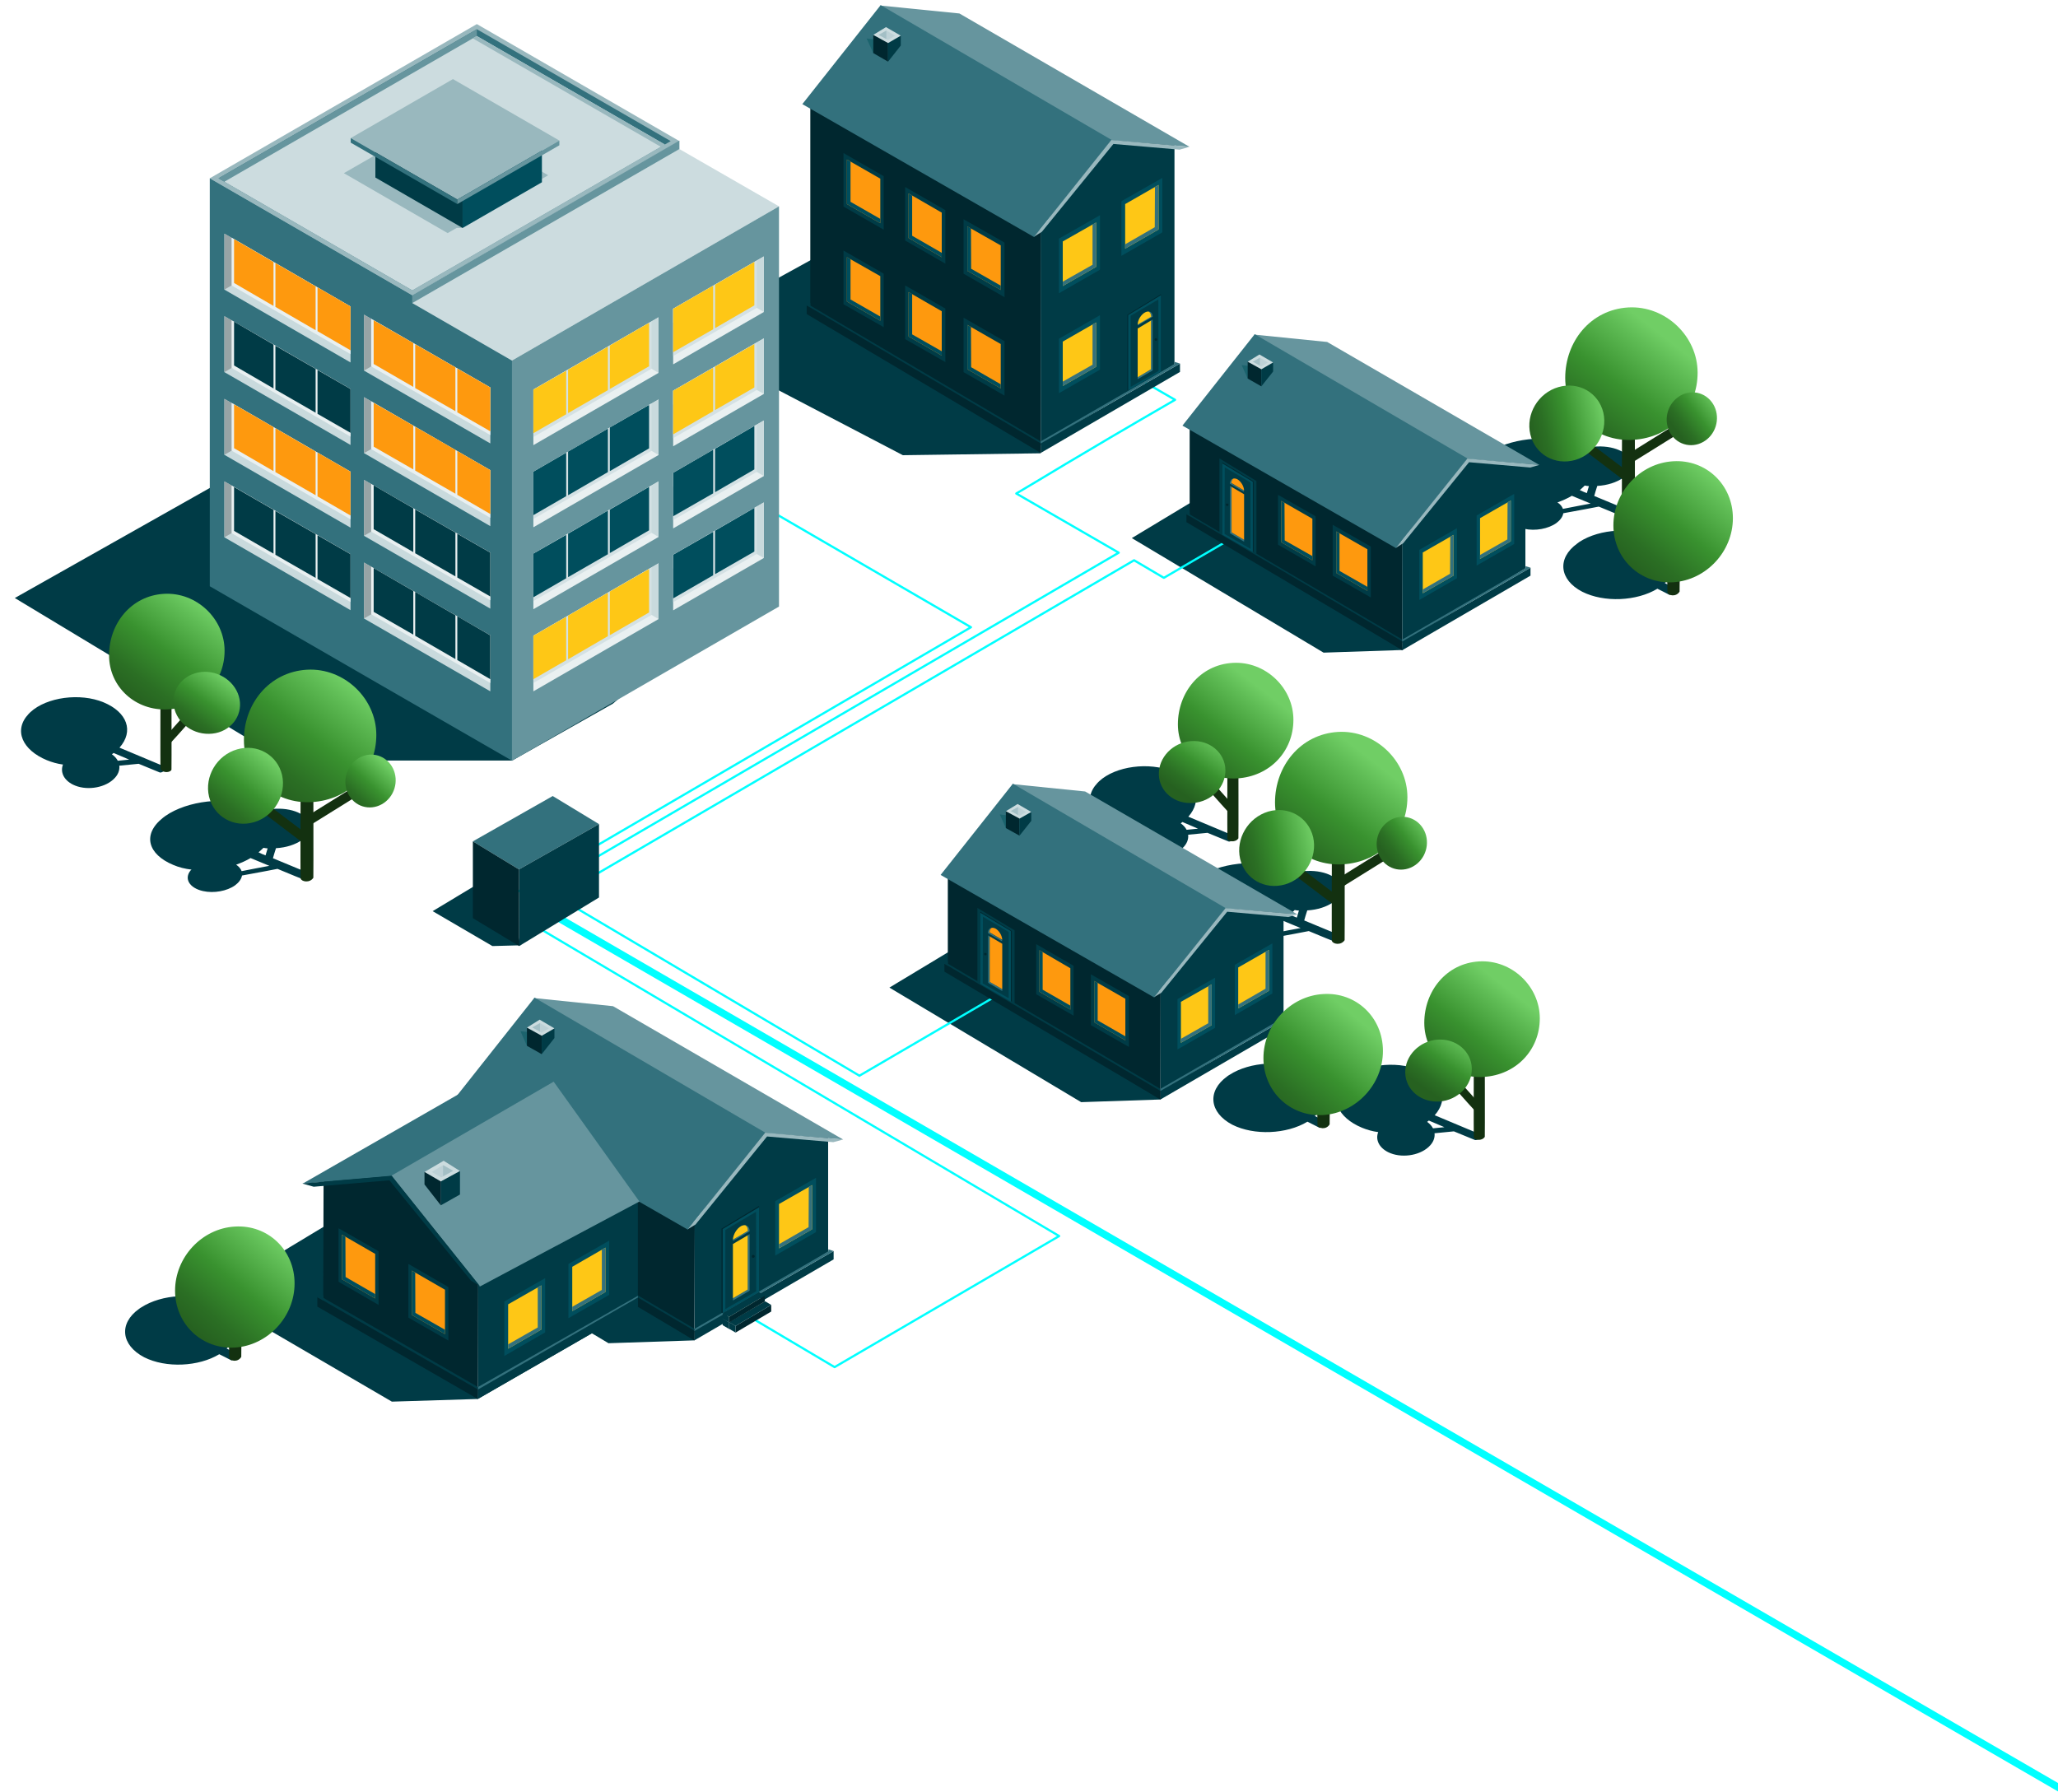 <?xml version="1.0" encoding="utf-8"?>
<!-- Generator: Adobe Illustrator 26.3.1, SVG Export Plug-In . SVG Version: 6.00 Build 0)  -->
<svg version="1.1" id="Ebene_1" xmlns="http://www.w3.org/2000/svg" xmlns:xlink="http://www.w3.org/1999/xlink" x="0px" y="0px"
	 viewBox="0 0 1085 945" style="enable-background:new 0 0 1085 945;" xml:space="preserve">
<style type="text/css">
	.st0{fill:#003B46;}
	.st1{fill:none;stroke:#00FFFF;stroke-width:1.16;stroke-linejoin:round;}
	.st2{fill:none;stroke:#00FFFF;stroke-width:3.85;stroke-linejoin:round;}
	.st3{fill:#00272F;}
	.st4{fill:#33717D;}
	.st5{fill:#FE990E;}
	.st6{fill:#004E5D;}
	.st7{fill:#FEC716;}
	.st8{fill:#66959E;}
	.st9{fill:#99B8BE;}
	.st10{fill:#1B636D;}
	.st11{fill:#CCDCDF;}
	.st12{opacity:0.3;fill:#99B8BE;enable-background:new    ;}
	.st13{opacity:0.3;fill:#66959E;enable-background:new    ;}
	.st14{fill-rule:evenodd;clip-rule:evenodd;fill:#003B46;}
	.st15{fill:none;}
	.st16{fill-rule:evenodd;clip-rule:evenodd;fill:#CCDCDF;}
	.st17{fill-rule:evenodd;clip-rule:evenodd;fill:#99B8BE;}
	.st18{fill-rule:evenodd;clip-rule:evenodd;fill:#33717D;}
	.st19{fill-rule:evenodd;clip-rule:evenodd;fill:#66959E;}
	.st20{fill-rule:evenodd;clip-rule:evenodd;fill:#004E5D;}
	.st21{fill-rule:evenodd;clip-rule:evenodd;fill:#C9DADD;}
	.st22{fill-rule:evenodd;clip-rule:evenodd;fill:#97A4A6;}
	.st23{fill-rule:evenodd;clip-rule:evenodd;fill:#E9F0F1;}
	.st24{fill-rule:evenodd;clip-rule:evenodd;fill:#FE990E;}
	.st25{fill-rule:evenodd;clip-rule:evenodd;fill:#D4E1E4;}
	.st26{fill-rule:evenodd;clip-rule:evenodd;fill:#FEC716;}
	.st27{fill:#133110;}
	.st28{fill:url(#SVGID_1_);}
	.st29{fill:url(#SVGID_00000065765343255253903520000015511284704167319697_);}
	.st30{fill:url(#SVGID_00000101083307590011043650000014613448037632766852_);}
	.st31{fill:url(#SVGID_00000001664384905340849210000011910377054488877757_);}
	.st32{fill:url(#SVGID_00000176745282046593181470000003012746023780183957_);}
	.st33{fill:url(#SVGID_00000044889778339821224430000009444350406800019079_);}
	.st34{fill:url(#SVGID_00000006669867700661981160000012516888015499024309_);}
	.st35{fill:url(#SVGID_00000008125655354211504380000000354431235979041703_);}
	.st36{fill:url(#SVGID_00000060750187813225087190000003394687958379457449_);}
	.st37{fill:url(#SVGID_00000136371943387781909440000000696491339921767839_);}
	.st38{fill:#0B3073;}
	.st39{fill:#CD7C0A;}
	.st40{fill:#1E68D5;}
	.st41{fill:#E8E2E2;}
	.st42{fill:#847E84;}
	.st43{fill:#999999;}
	.st44{fill:#C0C6C1;}
	.st45{fill:#DDDDCA;}
	.st46{fill:url(#SVGID_00000101104429043509061700000002490567504282155445_);}
	.st47{fill:url(#SVGID_00000024680503298319604060000018090726471935215261_);}
	.st48{fill:url(#SVGID_00000142880859725286396580000008693486949852489863_);}
	.st49{fill:url(#SVGID_00000082333630515921600770000013725845259441431967_);}
	.st50{fill:url(#SVGID_00000054969220012290011270000014879573393373671358_);}
	.st51{fill:url(#SVGID_00000039817997719752728330000016586969365405374373_);}
	.st52{fill:url(#SVGID_00000154425480901872404390000007614727121343353994_);}
	.st53{fill:url(#SVGID_00000147198865718444545330000009141079208104916358_);}
</style>
<line class="st0" x1="228.1" y1="480.4" x2="257" y2="463"/>
<polygon class="st0" points="594.3,508 611.8,579.7 570,581.1 468.9,520.7 550.2,471.7 "/>
<polygon class="st0" points="722.2,270.9 739.6,342.7 697.8,344.1 596.7,283.7 678,234.7 "/>
<g>
	<g id="Ebene_4">
		<polyline class="st1" points="278.5,486 558.4,651.7 440,720.8 381.3,686 		"/>
		<path class="st1" d="M290,470.6l163,96.5l0.1,0.1l0.1-0.1l92.9-54.2"/>
		<path class="st1" d="M653.7,281.3l-40,23.3h-0.1h-0.1l-15.1-8.9l-0.5-0.3c-144.8,84.6-290,169.3-290,169.3"/>
		<path class="st1" d="M253.5,481.5l258.4-150.8c-13.8-8-178.7-103.8-178.7-103.8"/>
		<path class="st2" d="M279.8,475.5c71.8,41.6,721.6,418.3,825.9,478.8"/>
		<path class="st1" d="M584.5,190.6c17.1,9.9,34.5,19.9,35,20.2c-53.3,30.8-72.5,42.9-83.7,49.4l54,31.2
			C446.1,375.2,302.4,459,302.4,459"/>
		<g>
			<polygon class="st0" points="533.8,177.6 548.7,239 476,240 355.2,176.9 465.6,116.1 			"/>
			<polygon class="st3" points="548.7,238.6 548.9,121.7 427.2,52.6 427.2,164.5 			"/>
			<polygon class="st0" points="548.7,234.6 619.2,192.1 619.2,73.1 583.5,69.1 548.7,121.7 			"/>
			<polygon class="st0" points="548.7,233.8 548.7,238.8 622.1,196.1 622.1,191.7 			"/>
			<polygon class="st3" points="548.7,233.8 548.7,238.8 425.3,165.6 425.3,161 			"/>
			<polygon class="st0" points="427.2,161.1 427.2,159.7 425.3,161 548.7,233.8 548.7,232.7 			"/>
			<polygon class="st4" points="619.3,190.8 619.3,191.9 548.7,232.7 548.7,233.8 622.1,191.7 			"/>
			<g>
				<polygon class="st0" points="529.6,179.9 529.6,208.6 508,196.2 508,167.5 				"/>
				<g>
					<polygon class="st5" points="527.6,204.8 527.6,181.4 510,171.3 510,194.7 					"/>
					<polygon class="st6" points="512,193.6 511.9,172.4 510,171.3 510,194.7 527.6,204.8 527.6,202.6 					"/>
				</g>
			</g>
			<g>
				<polygon class="st6" points="558.3,178.6 558.3,207.3 579.9,194.9 579.9,166.2 				"/>
				<g>
					<polygon class="st7" points="560.3,203.5 560.3,180.1 577.9,170 577.9,193.4 					"/>
					<polygon class="st4" points="576,192.3 576,171.1 577.9,170 577.9,193.4 560.3,203.5 560.3,201.2 					"/>
				</g>
			</g>
			<g>
				<polygon class="st0" points="498.4,162.7 498.4,190.9 477.2,178.8 477.2,150.5 				"/>
				<g>
					<polygon class="st5" points="496.5,187.5 496.5,164.1 479,154 479,177.4 					"/>
					<polygon class="st6" points="480.9,176.3 480.9,155 479,154 479,177.4 496.5,187.5 496.5,185.2 					"/>
				</g>
			</g>
			<g>
				<polygon class="st8" points="505.8,7.1 627.1,77.4 585.3,73.9 463.9,2.9 				"/>
				<polygon class="st4" points="586.1,73.8 545.2,125 423,54.9 464.3,2.7 				"/>
				<polygon class="st9" points="627.2,77.4 585.9,73.8 545.2,124.8 549.3,122.2 587,75.9 621.9,78.9 				"/>
			</g>
			<g>
				<polygon class="st10" points="460.4,28 456.9,20.3 462,20.9 				"/>
				<polygon class="st3" points="460.4,28 460.4,18.4 468.2,20.1 468.2,32.5 				"/>
				<polygon class="st0" points="468.2,32.5 474.9,24 474.9,18.8 468.2,20.1 				"/>
				<polygon class="st11" points="474.9,18.8 467.1,14.3 460.4,18.4 468.2,22.7 				"/>
				<polygon class="st12" points="463.2,18.4 467.3,16.1 471.9,18.8 468.1,21.1 				"/>
				<polygon class="st13" points="467.3,16.1 467.3,20.6 463.2,18.4 				"/>
			</g>
			<g>
				<polygon class="st0" points="529.6,127.9 529.6,156.7 508,144.3 508,115.6 				"/>
				<g>
					<polygon class="st5" points="527.6,152.9 527.6,129.4 510,119.4 510,142.8 					"/>
					<polygon class="st6" points="512,141.7 511.9,120.4 510,119.4 510,142.8 527.6,152.9 527.6,150.6 					"/>
				</g>
			</g>
			<g>
				<polygon class="st0" points="498.4,110.8 498.4,139 477.2,126.8 477.2,98.6 				"/>
				<g>
					<polygon class="st5" points="496.5,135.6 496.5,112.1 479,102 479,125.5 					"/>
					<polygon class="st6" points="480.9,124.3 480.9,103.1 479,102 479,125.5 496.5,135.6 496.5,133.3 					"/>
				</g>
			</g>
			<g>
				<polygon class="st0" points="465.9,92.9 465.9,121.1 444.7,108.9 444.7,80.7 				"/>
				<g>
					<polygon class="st5" points="464.1,117.7 464.1,94.2 446.5,84.1 446.5,107.6 					"/>
					<polygon class="st6" points="448.4,106.4 448.4,85.2 446.5,84.1 446.5,107.6 464.1,117.7 464.1,115.4 					"/>
				</g>
			</g>
			<g>
				<polygon class="st0" points="465.9,144.3 465.9,172.5 444.7,160.4 444.7,132.1 				"/>
				<g>
					<polygon class="st5" points="464.1,169.1 464.1,145.6 446.5,135.6 446.5,159 					"/>
					<polygon class="st6" points="448.4,157.9 448.4,136.6 446.5,135.6 446.5,159 464.1,169.1 464.1,166.9 					"/>
				</g>
			</g>
			<g>
				<polygon class="st6" points="558.3,125.8 558.3,154.6 579.9,142.2 579.9,113.5 				"/>
				<g>
					<polygon class="st7" points="560.3,150.8 560.3,127.3 577.9,117.3 577.9,140.7 					"/>
					<polygon class="st4" points="576,139.6 576,118.3 577.9,117.3 577.9,140.7 560.3,150.8 560.3,148.5 					"/>
				</g>
			</g>
			<g>
				<polygon class="st6" points="591.2,106.1 591.2,134.9 612.8,122.5 612.8,93.8 				"/>
				<g>
					<polygon class="st7" points="593.2,131.1 593.2,107.6 610.8,97.5 610.8,121 					"/>
					<polygon class="st4" points="608.8,119.8 608.9,98.6 610.8,97.5 610.8,121 593.2,131.1 593.2,128.8 					"/>
				</g>
			</g>
			<g>
				<polygon class="st0" points="592.8,165.6 592.8,207.1 613.7,194.9 613.7,152.9 				"/>
				<g>
					<polygon class="st3" points="594.8,205.8 612.1,195.4 612.1,155.1 594.4,165.9 594.4,205.7 					"/>
					<polygon class="st6" points="612.1,195.9 612.1,155.6 594.8,166.1 594.8,205.9 					"/>
					<polygon class="st0" points="610.8,195.6 610.7,157.9 596.1,166.5 596.1,204 					"/>
				</g>
				<path class="st4" d="M605.7,164.2c0.7,0.4,1.2,1.3,1.2,2.5v0.1l-7.1,4.1c0,0.1,0,0.1,0,0.2v0.5l7.9-4.6l0,0
					C607.7,165.4,606.9,164.4,605.7,164.2L605.7,164.2z"/>
				<path class="st7" d="M606.9,166.8c0-1.2-0.5-2.1-1.2-2.5c-0.6-0.1-1.2,0-2,0.4c-2.1,1.1-3.9,4-3.9,6.4l7.1-4.1L606.9,166.8
					L606.9,166.8z"/>
				<polygon class="st4" points="606.8,194.7 599.8,198.9 599.8,199.9 607.7,195.3 607.7,168.5 606.8,169 				"/>
				<polygon class="st7" points="606.8,169 599.8,173.2 599.8,198.9 606.8,194.7 				"/>
				<path class="st3" d="M610.1,179c0,0.4-0.3,0.7-0.7,0.7l0,0c-0.4,0-0.7-0.3-0.7-0.7l0,0c0-0.4,0.3-0.7,0.7-0.7l0,0
					C609.7,178.3,610.1,178.6,610.1,179L610.1,179L610.1,179z"/>
			</g>
		</g>
		<g>
			<polyline class="st0" points="257,463 268.2,472.8 274.4,498.4 259.6,498.8 228.1,480.4 			"/>
			<g>
				<polygon class="st4" points="273.6,458.4 249.3,443.6 291.4,419.7 315.8,434.5 				"/>
				<polygon class="st0" points="273.7,498.8 273.6,458.4 315.8,434.5 315.8,473.2 				"/>
				<polygon class="st3" points="273.7,498.8 249.3,484.1 249.3,443.6 273.6,458.4 				"/>
			</g>
		</g>
		<g>
			<path class="st14" d="M394.3,310.3c-34.4-47-97.9-74.9-153-88.4h-68L7.8,315.3L149.9,401H270l53.1-30L394.3,310.3L394.3,310.3z"
				/>
			<g>
				<line class="st15" x1="410.7" y1="319.8" x2="269.9" y2="401.1"/>
				<polygon class="st16" points="410.7,108.8 358.2,78.6 217.4,159.8 269.9,190.1 				"/>
				<polygon class="st17" points="110.6,94 251.4,12.7 358.2,74.4 217.4,155.7 				"/>
				<polygon class="st18" points="115.2,94 217.4,153.1 353.6,74.4 251.4,15.4 				"/>
				<polygon class="st19" points="115.2,94 217.4,153.1 251.4,19 251.4,15.4 				"/>
				<polygon class="st16" points="350.5,76.2 251.4,19 118.3,95.8 217.4,153.1 				"/>
				<polygon class="st17" points="249.2,20.2 251.3,19 350.5,76.2 348.4,77.4 				"/>
				<g>
					<path class="st17" d="M236,122.9c-18.1-10.5-36.4-21-54.7-31.6l52.1-30l0.9,0.5l0.9-0.5L289,92.4l-45.1,26v1.8h-3.2L236,122.9
						L236,122.9z"/>
					<polygon class="st14" points="197.9,73.2 197.9,93.6 243.9,120.2 243.9,99.8 					"/>
					<polygon class="st20" points="285.7,75.8 285.7,96.1 243.9,120.2 243.9,99.8 					"/>
					<polygon class="st17" points="294.9,74.1 238.8,41.7 184.9,72.8 241.1,105.2 					"/>
					<polygon class="st18" points="184.9,72.8 184.9,75.2 241.1,107.6 241.1,105.2 					"/>
					<polygon class="st19" points="294.9,74.1 294.9,76.6 241.1,107.6 241.1,105.2 					"/>
				</g>
				<polygon class="st19" points="217.4,155.6 217.4,159.8 358.2,78.6 358.2,74.1 				"/>
				<path class="st18" d="M269.9,190.1l-52.5-30.3v-4.1L110.6,94v215.1c77.2,44.6,104,60.1,159.4,92v-211H269.9z"/>
				<polyline class="st19" points="269.9,401.1 269.9,190.1 410.7,108.8 410.7,319.8 				"/>
			</g>
		</g>
		<g>
			<g>
				<g>
					<polygon class="st21" points="118.3,239.8 118.3,210.3 184.8,248.7 184.8,278.2 					"/>
					<polygon class="st22" points="118.3,239.8 118.3,210.3 184.8,248.7 122.1,237.6 					"/>
				</g>
				<polygon class="st23" points="122.1,212.4 184.8,248.7 184.8,273.8 122.1,237.6 				"/>
			</g>
			<polygon class="st24" points="184.8,271.8 167.4,261.7 167.4,238.6 184.8,248.7 			"/>
			<polygon class="st24" points="166.4,261.1 145.2,248.9 145.2,225.8 166.4,238.1 			"/>
			<polygon class="st24" points="144.2,248.4 123.4,236.3 123.4,213.2 144.2,225.2 			"/>
		</g>
		<g>
			<g>
				<g>
					<polygon class="st21" points="118.3,283.3 118.3,253.8 184.8,292.2 184.8,321.7 					"/>
					<polygon class="st22" points="118.3,283.3 118.3,253.8 184.8,292.2 122.1,281.1 					"/>
				</g>
				<polygon class="st23" points="122.1,256 184.8,292.2 184.8,317.4 122.1,281.1 				"/>
			</g>
			<polygon class="st14" points="184.8,315.3 167.4,305.3 167.4,282.2 184.8,292.2 			"/>
			<polygon class="st14" points="166.4,304.7 145.2,292.5 145.2,269.4 166.4,281.6 			"/>
			<polygon class="st14" points="144.2,291.9 123.4,279.9 123.4,256.8 144.2,268.8 			"/>
		</g>
		<g>
			<g>
				<g>
					<polygon class="st21" points="118.3,196.2 118.3,166.7 184.8,205.1 184.8,234.6 					"/>
					<polygon class="st22" points="118.3,196.2 118.3,166.7 184.8,205.1 122.1,194 					"/>
				</g>
				<polygon class="st23" points="122.1,168.9 184.8,205.1 184.8,230.2 122.1,194 				"/>
			</g>
			<polygon class="st14" points="184.8,228.2 167.4,218.2 167.4,195.1 184.8,205.1 			"/>
			<polygon class="st14" points="166.4,217.6 145.2,205.4 145.2,182.3 166.4,194.5 			"/>
			<polygon class="st14" points="144.2,204.8 123.4,192.7 123.4,169.6 144.2,181.7 			"/>
		</g>
		<g>
			<g>
				<g>
					<polygon class="st21" points="118.3,152.7 118.3,123.2 184.8,161.6 184.8,191.1 					"/>
					<polygon class="st22" points="118.3,152.7 118.3,123.2 184.8,161.6 122.1,150.5 					"/>
				</g>
				<polygon class="st23" points="122.1,125.3 184.8,161.6 184.8,186.7 122.1,150.5 				"/>
			</g>
			<polygon class="st24" points="184.8,184.7 167.4,174.6 167.4,151.5 184.8,161.6 			"/>
			<polygon class="st24" points="166.4,174.1 145.2,161.8 145.2,138.7 166.4,151 			"/>
			<polygon class="st24" points="144.2,161.3 123.4,149.2 123.4,126.1 144.2,138.2 			"/>
		</g>
		<g>
			<g>
				<g>
					<polygon class="st21" points="191.9,282.5 191.9,253 258.5,291.4 258.5,320.9 					"/>
					<polygon class="st22" points="191.9,282.5 191.9,253 258.5,291.4 195.7,280.3 					"/>
				</g>
				<polygon class="st23" points="195.7,255.2 258.5,291.4 258.5,316.5 195.7,280.3 				"/>
			</g>
			<polygon class="st14" points="258.5,314.5 241.1,304.5 241.1,281.4 258.5,291.4 			"/>
			<polygon class="st14" points="240.1,303.9 218.9,291.7 218.9,268.6 240.1,280.8 			"/>
			<polygon class="st14" points="217.9,291.1 197,279 197,255.9 217.9,268 			"/>
		</g>
		<g>
			<g>
				<g>
					<polygon class="st21" points="191.9,326.1 191.9,296.6 258.5,335 258.5,364.5 					"/>
					<polygon class="st22" points="191.9,326.1 191.9,296.6 258.5,335 195.7,323.9 					"/>
				</g>
				<polygon class="st23" points="195.7,298.8 258.5,335 258.5,360.1 195.7,323.9 				"/>
			</g>
			<polygon class="st14" points="258.5,358.1 241.1,348 241.1,324.9 258.5,335 			"/>
			<polygon class="st14" points="240.1,347.5 218.9,335.2 218.9,312.1 240.1,324.4 			"/>
			<polygon class="st14" points="217.9,334.6 197,322.6 197,299.5 217.9,311.6 			"/>
		</g>
		<g>
			<g>
				<g>
					<polygon class="st21" points="191.9,238.9 191.9,209.4 258.5,247.9 258.5,277.4 					"/>
					<polygon class="st22" points="191.9,238.9 191.9,209.4 258.5,247.9 195.7,236.8 					"/>
				</g>
				<polygon class="st23" points="195.7,211.6 258.5,247.9 258.5,273 195.7,236.8 				"/>
			</g>
			<polygon class="st24" points="258.5,271 241.1,260.9 241.1,237.8 258.5,247.9 			"/>
			<polygon class="st24" points="240.1,260.3 218.9,248.1 218.9,225 240.1,237.2 			"/>
			<polygon class="st24" points="217.9,247.5 197,235.5 197,212.4 217.9,224.4 			"/>
		</g>
		<g>
			<g>
				<g>
					<polygon class="st21" points="191.9,195.4 191.9,165.9 258.5,204.3 258.5,233.8 					"/>
					<polygon class="st22" points="191.9,195.4 191.9,165.9 258.5,204.3 195.7,193.2 					"/>
				</g>
				<polygon class="st23" points="195.7,168.1 258.5,204.3 258.5,229.4 195.7,193.2 				"/>
			</g>
			<polygon class="st24" points="258.5,227.4 241.1,217.4 241.1,194.3 258.5,204.3 			"/>
			<polygon class="st24" points="240.1,216.8 218.9,204.6 218.9,181.5 240.1,193.7 			"/>
			<polygon class="st24" points="217.9,204 197,191.9 197,168.9 217.9,180.9 			"/>
		</g>
		<g>
			<g>
				<polygon class="st23" points="347.2,326.4 347.2,297 281.2,335.2 281.2,364.5 				"/>
				<polygon class="st21" points="347.2,326.4 347.2,297 281.2,335.2 343.5,324.2 				"/>
				<polygon class="st25" points="343.5,299.2 281.2,335.2 281.2,360.1 343.5,324.2 				"/>
				<polygon class="st26" points="281.2,358.1 298.5,348.1 298.5,325.2 281.2,335.2 				"/>
				<polygon class="st26" points="299.5,347.6 320.5,335.4 320.5,312.5 299.5,324.6 				"/>
				<polygon class="st26" points="321.5,334.9 342.2,322.9 342.2,300 321.5,311.9 				"/>
			</g>
			<g>
				<polygon class="st23" points="347.2,283.1 347.2,253.8 281.2,291.9 281.2,321.2 				"/>
				<polygon class="st21" points="347.2,283.1 347.2,253.8 281.2,291.9 343.5,280.9 				"/>
				<polygon class="st25" points="343.5,256 281.2,291.9 281.2,316.9 343.5,280.9 				"/>
				<polygon class="st20" points="281.2,314.9 298.5,304.9 298.5,282 281.2,291.9 				"/>
				<polygon class="st20" points="299.5,304.3 320.5,292.2 320.5,269.2 299.5,281.4 				"/>
				<polygon class="st20" points="321.5,291.6 342.2,279.6 342.2,256.7 321.5,268.7 				"/>
			</g>
			<g>
				<polygon class="st23" points="347.2,239.9 347.2,210.6 281.2,248.7 281.2,278 				"/>
				<polygon class="st21" points="347.2,239.9 347.2,210.6 281.2,248.7 343.5,237.7 				"/>
				<polygon class="st25" points="343.5,212.7 281.2,248.7 281.2,273.6 343.5,237.7 				"/>
				<polygon class="st20" points="281.2,271.6 298.5,261.6 298.5,238.7 281.2,248.7 				"/>
				<polygon class="st20" points="299.5,261.1 320.5,248.9 320.5,226 299.5,238.1 				"/>
				<polygon class="st20" points="321.5,248.4 342.2,236.4 342.2,213.5 321.5,225.4 				"/>
			</g>
			<g>
				<polygon class="st23" points="347.2,196.6 347.2,167.3 281.2,205.4 281.2,234.7 				"/>
				<polygon class="st21" points="347.2,196.6 347.2,167.3 281.2,205.4 343.5,194.4 				"/>
				<polygon class="st25" points="343.5,169.5 281.2,205.4 281.2,230.4 343.5,194.4 				"/>
				<polygon class="st26" points="281.2,228.4 298.5,218.4 298.5,195.5 281.2,205.4 				"/>
				<polygon class="st26" points="299.5,217.8 320.5,205.7 320.5,182.8 299.5,194.9 				"/>
				<polygon class="st26" points="321.5,205.1 342.2,193.1 342.2,170.2 321.5,182.2 				"/>
			</g>
		</g>
		<g>
			<g>
				<polygon class="st23" points="354.9,162.8 354.9,192.1 402.7,164.5 402.7,135.2 				"/>
				<polygon class="st21" points="354.9,162.8 354.9,170.1 399,162.3 402.7,164.5 402.7,135.2 				"/>
				<polygon class="st25" points="354.9,162.8 354.9,187.7 399,162.3 399,137.4 				"/>
				<polygon class="st26" points="354.9,185.7 376,173.6 376,150.6 354.9,162.8 				"/>
				<polygon class="st26" points="377,173 397.7,161 397.7,138.1 377,150.1 				"/>
			</g>
			<g>
				<polygon class="st23" points="354.9,206 354.9,235.3 402.7,207.7 402.7,178.4 				"/>
				<polygon class="st21" points="354.9,206 354.9,213.3 399,205.6 402.7,207.7 402.7,178.4 				"/>
				<polygon class="st25" points="354.9,206 354.9,231 399,205.6 399,180.6 				"/>
				<polygon class="st26" points="354.9,229 376,216.8 376,193.9 354.9,206 				"/>
				<polygon class="st26" points="377,216.2 397.7,204.3 397.7,181.4 377,193.3 				"/>
			</g>
			<g>
				<polygon class="st23" points="354.9,249.3 354.9,278.6 402.7,251 402.7,221.7 				"/>
				<polygon class="st21" points="354.9,249.3 354.9,256.6 399,248.8 402.7,251 402.7,221.7 				"/>
				<polygon class="st25" points="354.9,249.3 354.9,274.2 399,248.8 399,223.9 				"/>
				<polygon class="st20" points="354.9,272.2 376,260.1 376,237.1 354.9,249.3 				"/>
				<polygon class="st20" points="377,259.5 397.7,247.5 397.7,224.6 377,236.6 				"/>
			</g>
			<g>
				<polygon class="st23" points="354.9,292.5 354.9,321.8 402.7,294.2 402.7,264.9 				"/>
				<polygon class="st21" points="354.9,292.5 354.9,299.8 399,292.1 402.7,294.2 402.7,264.9 				"/>
				<polygon class="st25" points="354.9,292.5 354.9,317.5 399,292 399,267.1 				"/>
				<polygon class="st20" points="354.9,315.5 376,303.3 376,280.4 354.9,292.5 				"/>
				<polygon class="st20" points="377,302.7 397.7,290.8 397.7,267.8 377,279.8 				"/>
			</g>
		</g>
		<g>
			<path class="st0" d="M101,458.5c-3.4-0.4-6.7-1.2-9.7-2.5c-13.2-5.5-16.6-16-5.3-24.9c0.4-0.3,0.8-0.6,1.2-0.9
				c11.6-8.1,32.2-10.4,45-5.1c1.9,0.8,3.6,1.7,5,2.7c2.5-0.8,5.3-1.3,8.2-1.4c10.2-0.4,18.3,4,18.1,9.8c-0.1,2.5-1.8,4.9-4.5,6.8
				c-3.3,2.3-8.1,3.9-13.5,4.2c-0.7,2.2-1.3,4.1-1.6,5.3c9.3,3.9,19.1,7.9,19.9,8.2c0.4,0.8-0.1,1.6-0.9,2.1c-0.9,0.6-2.2,1-2.9,0.9
				c-0.7-0.2-6.7-2.7-13.7-5.6c-3.4,0.7-11.1,2.1-18.7,3.5c-0.2,1-0.6,2-1.4,3c-0.6,0.8-1.4,1.5-2.3,2.2c-4.2,3-11.1,4.3-16.9,3
				c-7.1-1.6-10.1-6.5-6.5-10.9C100.6,458.8,100.8,458.6,101,458.5L101,458.5z M142,456.5c-3.4-1.4-6.9-2.9-9.9-4.1
				c-2.3,1.4-4.9,2.5-7.6,3.5c1.4,0.9,2.4,2.1,2.9,3.4C132.9,458.2,138.3,457.2,142,456.5L142,456.5L142,456.5z M140,451
				c0.3-1,0.7-2.3,1.1-3.7c-0.8-0.1-1.5-0.1-2.2-0.3c-0.8,0.8-1.7,1.6-2.6,2.4C137.5,450,138.7,450.5,140,451L140,451L140,451z"/>
			<g>
				<path class="st27" d="M158.5,463.2c0.5,1.7,4.8,2.5,6.7-0.4c0.1-2.2,0-53.6,0-53.6l-6.7,0.4C158.5,409.6,158.3,461,158.5,463.2
					L158.5,463.2z"/>
				<path class="st27" d="M160.4,431.3c-1,1,0.1,4.1,2.8,4c1.6-0.9,36.2-22.6,36.2-22.6l-2.8-4C196.7,408.7,161.9,430.2,160.4,431.3
					L160.4,431.3z"/>
				<path class="st27" d="M160,444.6c1.3,0.6,3.7-1.6,2.7-4.1c-1.4-1.1-34-25.8-34-25.8l-2.7,4.1C126,418.7,158.5,443.6,160,444.6z"
					/>
				
					<linearGradient id="SVGID_1_" gradientUnits="userSpaceOnUse" x1="344.04" y1="1157.49" x2="386.099" y2="1206.549" gradientTransform="matrix(-1.078 6.329823e-02 1.297332e-04 1.052 556.749 -877.919)">
					<stop  offset="0" style="stop-color:#70CE65"/>
					<stop  offset="0.14" style="stop-color:#5FBC55"/>
					<stop  offset="0.49" style="stop-color:#39922F"/>
					<stop  offset="0.81" style="stop-color:#2B6F24"/>
					<stop  offset="1" style="stop-color:#266120"/>
				</linearGradient>
				<path class="st28" d="M128.6,390.3c0,19.1,16,33.8,35.8,32.6c19.8-1.2,34-16.2,34-35.4c0-19.2-16.9-35.5-36.6-34.4
					C141.9,354.3,128.5,371.1,128.6,390.3L128.6,390.3z"/>
				
					<linearGradient id="SVGID_00000052087205600663729410000002421784412291424163_" gradientUnits="userSpaceOnUse" x1="910.828" y1="1027.406" x2="937.208" y2="1031.896" gradientTransform="matrix(-0.782 0.671 0.606 0.798 293.071 -1028.483)">
					<stop  offset="0" style="stop-color:#70CE65"/>
					<stop  offset="0.14" style="stop-color:#5FBC55"/>
					<stop  offset="0.49" style="stop-color:#39922F"/>
					<stop  offset="0.81" style="stop-color:#2B6F24"/>
					<stop  offset="1" style="stop-color:#266120"/>
				</linearGradient>
				<path style="fill:url(#SVGID_00000052087205600663729410000002421784412291424163_);" d="M184.9,420.7
					c4.5,5.9,12.8,6.7,18.6,1.8c5.8-4.9,6.8-13.7,2.3-19.6s-12.8-6.8-18.6-1.8C181.4,406,180.4,414.8,184.9,420.7L184.9,420.7z"/>
				
					<linearGradient id="SVGID_00000011732677620147904560000017754285135967177402_" gradientUnits="userSpaceOnUse" x1="559.527" y1="1150.416" x2="591.538" y2="1172.916" gradientTransform="matrix(-0.988 0.292 0.226 0.976 434.237 -887.036)">
					<stop  offset="0" style="stop-color:#70CE65"/>
					<stop  offset="0.14" style="stop-color:#5FBC55"/>
					<stop  offset="0.49" style="stop-color:#39922F"/>
					<stop  offset="0.81" style="stop-color:#2B6F24"/>
					<stop  offset="1" style="stop-color:#266120"/>
				</linearGradient>
				<path style="fill:url(#SVGID_00000011732677620147904560000017754285135967177402_);" d="M110.2,420
					c2.5,10.6,13.1,16.6,23.7,13.5s17.2-14.3,14.8-24.9c-2.5-10.6-13.1-16.6-23.7-13.5C114.3,398.2,107.7,409.4,110.2,420L110.2,420
					z"/>
			</g>
		</g>
		<g>
			<path class="st0" d="M33.2,403.1c-3-0.4-5.8-1.2-8.5-2.3c-12.8-5.3-17.8-15.7-9.6-24.4c0.3-0.3,0.6-0.6,0.9-0.9
				c8.6-8,26.3-10.3,38.6-5.2c12.5,5.2,16.1,15.2,8.4,23.9c9.5,4,23.2,9.7,24.1,10.1c0.5,0.7,0.1,1.5-0.5,2.1
				c-0.7,0.6-1.7,1-2.3,0.9c-0.6-0.2-5.4-2.2-11.2-4.6c-2.1,0.2-5.9,0.6-10.2,1c0.3,2.4-0.7,5-3,7.1c0,0-0.1,0.1-0.2,0.2
				c-5.2,4.7-14.7,5.9-21.2,2.7C33.5,411.2,31.7,407,33.2,403.1L33.2,403.1z M68.1,400.5c-2.8-1.2-5.7-2.4-8.2-3.5
				c-0.3,0.2-0.6,0.5-0.9,0.7c1.4,1,2.4,2.1,3.1,3.4C64.3,400.9,66.3,400.7,68.1,400.5L68.1,400.5L68.1,400.5z"/>
			<g>
				<path class="st27" d="M90.4,405.8c-0.4,1.4-4.2,2.1-5.8-0.3c-0.1-1.8,0-43.5,0-43.5l5.8,0.3C90.4,362.3,90.5,404,90.4,405.8z"/>
				<path class="st27" d="M89.3,392.4c-1,0.7-3.5-0.7-3-3c1-1.2,24.8-27.8,24.8-27.8l3,3C114.1,364.6,90.5,391.3,89.3,392.4z"/>
				
					<linearGradient id="SVGID_00000054229139187643133620000015757741177988171449_" gradientUnits="userSpaceOnUse" x1="417.011" y1="1113.554" x2="452.932" y2="1157.053" gradientTransform="matrix(-1.078 6.329823e-02 1.297332e-04 1.052 556.749 -877.919)">
					<stop  offset="0" style="stop-color:#70CE65"/>
					<stop  offset="0.14" style="stop-color:#5FBC55"/>
					<stop  offset="0.49" style="stop-color:#39922F"/>
					<stop  offset="0.81" style="stop-color:#2B6F24"/>
					<stop  offset="1" style="stop-color:#266120"/>
				</linearGradient>
				<path style="fill:url(#SVGID_00000054229139187643133620000015757741177988171449_);" d="M57.5,345.5c0,16.7,14,29.5,31.2,28.5
					s29.7-14.2,29.7-30.9c0-16.8-14.7-31-32-30C69.2,314.1,57.5,328.7,57.5,345.5L57.5,345.5z"/>
				
					<linearGradient id="SVGID_00000110468093316838299940000002030504253613971852_" gradientUnits="userSpaceOnUse" x1="55.829" y1="1042.539" x2="33.505" y2="1069.224" gradientTransform="matrix(1.01 -1.762693e-02 6.968254e-02 0.939 -9.639 -620.036)">
					<stop  offset="0" style="stop-color:#70CE65"/>
					<stop  offset="0.14" style="stop-color:#5FBC55"/>
					<stop  offset="0.49" style="stop-color:#39922F"/>
					<stop  offset="0.81" style="stop-color:#2B6F24"/>
					<stop  offset="1" style="stop-color:#266120"/>
				</linearGradient>
				<path style="fill:url(#SVGID_00000110468093316838299940000002030504253613971852_);" d="M126.5,370.3c0.7,9-6.6,16.5-16.3,16.6
					c-9.7,0.2-18.1-7-18.7-16c-0.7-9,6.6-16.5,16.3-16.7C117.4,354.1,125.8,361.3,126.5,370.3L126.5,370.3z"/>
			</g>
		</g>
		<g>
			<path class="st0" d="M596.7,439.5c-3-0.4-5.8-1.2-8.5-2.3c-12.8-5.3-17.8-15.7-9.6-24.4c0.3-0.3,0.6-0.6,0.9-0.9
				c8.6-8,26.3-10.3,38.6-5.2c12.5,5.2,16.1,15.2,8.4,23.9c9.5,4,23.2,9.7,24.1,10.1c0.5,0.7,0.1,1.5-0.5,2.1
				c-0.7,0.6-1.7,1-2.3,0.9c-0.6-0.2-5.4-2.2-11.2-4.6c-2,0.2-5.9,0.6-10.2,1c0.3,2.4-0.7,5-3,7.1c0,0-0.1,0.1-0.2,0.2
				c-5.2,4.7-14.7,5.9-21.2,2.7C597,447.6,595.2,443.4,596.7,439.5L596.7,439.5z M631.6,436.9c-2.8-1.2-5.7-2.4-8.2-3.5
				c-0.3,0.2-0.6,0.5-0.9,0.7c1.4,1,2.4,2.1,3.1,3.4C627.8,437.3,629.8,437.1,631.6,436.9L631.6,436.9L631.6,436.9z"/>
			<g>
				<path class="st27" d="M647.1,442.3c0.4,1.4,4.2,2.1,5.8-0.3c0.1-1.8,0-43.5,0-43.5l-5.8,0.3C647.1,398.8,647,440.4,647.1,442.3z
					"/>
				<path class="st27" d="M648.2,428.8c1,0.7,3.5-0.7,3-3c-1-1.2-24.8-27.8-24.8-27.8l-3,3C623.4,401,647,427.7,648.2,428.8z"/>
				
					<linearGradient id="SVGID_00000042018127060114493980000005806243903518718869_" gradientUnits="userSpaceOnUse" x1="-4926.584" y1="1476.482" x2="-4889.887" y2="1519.289" gradientTransform="matrix(-1.078 6.329823e-02 1.297332e-04 1.052 -4645.961 -877.919)">
					<stop  offset="0" style="stop-color:#70CE65"/>
					<stop  offset="0.14" style="stop-color:#5FBC55"/>
					<stop  offset="0.49" style="stop-color:#39922F"/>
					<stop  offset="0.81" style="stop-color:#2B6F24"/>
					<stop  offset="1" style="stop-color:#266120"/>
				</linearGradient>
				<path style="fill:url(#SVGID_00000042018127060114493980000005806243903518718869_);" d="M621,381.9c0,16.7,14,29.5,31.2,28.5
					s29.7-14.2,29.7-30.9c0-16.8-14.7-31-32-30C632.6,350.5,621,365.2,621,381.9L621,381.9z"/>
				
					<linearGradient id="SVGID_00000141454257401956292320000003367019569552752032_" gradientUnits="userSpaceOnUse" x1="-5358.436" y1="975.696" x2="-5338.418" y2="1004.157" gradientTransform="matrix(-1.01 -1.762693e-02 -6.968254e-02 0.939 -4700.481 -620.036)">
					<stop  offset="0" style="stop-color:#70CE65"/>
					<stop  offset="0.14" style="stop-color:#5FBC55"/>
					<stop  offset="0.49" style="stop-color:#39922F"/>
					<stop  offset="0.81" style="stop-color:#2B6F24"/>
					<stop  offset="1" style="stop-color:#266120"/>
				</linearGradient>
				<path style="fill:url(#SVGID_00000141454257401956292320000003367019569552752032_);" d="M611,406.8c-0.7,9,6.6,16.5,16.3,16.6
					c9.7,0.2,18.1-7,18.7-16c0.7-9-6.6-16.5-16.3-16.7C620.1,390.5,611.7,397.7,611,406.8L611,406.8z"/>
			</g>
		</g>
		<g>
			<path class="st0" d="M644.7,491.3c-3.5-0.4-6.7-1.2-9.7-2.5c-13.2-5.5-16.6-16-5.3-24.9c0.4-0.3,0.8-0.6,1.2-0.9
				c11.6-8.1,32.2-10.4,45-5.1c1.9,0.8,3.6,1.7,5,2.7c2.5-0.8,5.3-1.3,8.2-1.4c10.2-0.4,18.3,4,18.1,9.8c-0.1,2.5-1.8,4.9-4.5,6.8
				c-3.3,2.3-8.1,3.9-13.5,4.2c-0.7,2.2-1.3,4.1-1.6,5.3c9.3,3.9,19.1,7.9,19.9,8.2c0.4,0.8-0.1,1.6-0.9,2.1c-0.9,0.6-2.2,1-2.9,0.9
				c-0.7-0.2-6.7-2.7-13.7-5.6c-3.4,0.7-11.1,2.1-18.7,3.5c-0.2,1-0.6,2-1.4,3c-0.6,0.8-1.4,1.5-2.3,2.2c-4.2,3-11.1,4.3-16.9,3
				c-7.1-1.6-10-6.5-6.5-10.9C644.3,491.7,644.4,491.5,644.7,491.3L644.7,491.3z M685.7,489.3c-3.4-1.4-6.9-2.9-9.9-4.1
				c-2.3,1.4-4.9,2.5-7.6,3.5c1.5,0.9,2.4,2.1,2.9,3.4C676.5,491,681.9,490,685.7,489.3L685.7,489.3L685.7,489.3z M683.7,483.8
				c0.3-1,0.7-2.3,1.1-3.7c-0.8-0.1-1.5-0.1-2.2-0.3c-0.8,0.8-1.7,1.6-2.6,2.4C681.1,482.8,682.4,483.3,683.7,483.8L683.7,483.8
				L683.7,483.8z"/>
			<g>
				<path class="st27" d="M702.2,496.1c0.5,1.7,4.8,2.5,6.7-0.4c0.1-2.2,0-53.6,0-53.6l-6.7,0.4C702.2,442.4,702,493.8,702.2,496.1
					L702.2,496.1z"/>
				<path class="st27" d="M704.1,464.1c-1,1,0.1,4.1,2.8,4c1.6-0.9,36.2-22.6,36.2-22.6l-2.8-4C740.3,441.5,705.5,463,704.1,464.1
					L704.1,464.1z"/>
				<path class="st27" d="M703.7,477.4c1.3,0.6,3.7-1.6,2.7-4.1c-1.4-1.1-34-25.8-34-25.8l-2.7,4.1
					C669.7,451.6,702.1,476.4,703.7,477.4z"/>
				
					<linearGradient id="SVGID_00000093151268470200756400000010310299784574482305_" gradientUnits="userSpaceOnUse" x1="-4958.181" y1="1514.135" x2="-4916.122" y2="1563.193" gradientTransform="matrix(-1.078 6.329823e-02 1.297332e-04 1.052 -4621.581 -877.919)">
					<stop  offset="0" style="stop-color:#70CE65"/>
					<stop  offset="0.14" style="stop-color:#5FBC55"/>
					<stop  offset="0.49" style="stop-color:#39922F"/>
					<stop  offset="0.81" style="stop-color:#2B6F24"/>
					<stop  offset="1" style="stop-color:#266120"/>
				</linearGradient>
				<path style="fill:url(#SVGID_00000093151268470200756400000010310299784574482305_);" d="M672.2,423.1c0,19.1,16,33.8,35.8,32.6
					c19.8-1.2,34-16.2,34-35.4c0-19.2-16.9-35.5-36.6-34.4C685.6,387.1,672.2,403.9,672.2,423.1L672.2,423.1z"/>
				
					<linearGradient id="SVGID_00000137836906896192977560000009724752259441170351_" gradientUnits="userSpaceOnUse" x1="-3505.062" y1="4780.088" x2="-3478.43" y2="4780.088" gradientTransform="matrix(-0.782 0.671 0.606 0.798 -4885.259 -1028.483)">
					<stop  offset="0" style="stop-color:#70CE65"/>
					<stop  offset="0.14" style="stop-color:#5FBC55"/>
					<stop  offset="0.49" style="stop-color:#39922F"/>
					<stop  offset="0.81" style="stop-color:#2B6F24"/>
					<stop  offset="1" style="stop-color:#266120"/>
				</linearGradient>
				<path style="fill:url(#SVGID_00000137836906896192977560000009724752259441170351_);" d="M728.6,453.5
					c4.5,5.9,12.8,6.7,18.6,1.8c5.8-4.9,6.8-13.7,2.3-19.6s-12.8-6.8-18.6-1.8C725.1,438.8,724.1,447.6,728.6,453.5L728.6,453.5z"/>
				
					<linearGradient id="SVGID_00000074413177982881907700000011015375546708642492_" gradientUnits="userSpaceOnUse" x1="-4858.754" y1="2817.523" x2="-4819.83" y2="2817.523" gradientTransform="matrix(-0.988 0.292 0.226 0.976 -4744.093 -887.036)">
					<stop  offset="0" style="stop-color:#70CE65"/>
					<stop  offset="0.14" style="stop-color:#5FBC55"/>
					<stop  offset="0.49" style="stop-color:#39922F"/>
					<stop  offset="0.81" style="stop-color:#2B6F24"/>
					<stop  offset="1" style="stop-color:#266120"/>
				</linearGradient>
				<path style="fill:url(#SVGID_00000074413177982881907700000011015375546708642492_);" d="M653.8,452.8
					c2.5,10.6,13,16.6,23.7,13.5c10.6-3.1,17.2-14.3,14.8-24.9c-2.5-10.6-13.1-16.6-23.7-13.5C658,431.1,651.4,442.2,653.8,452.8
					L653.8,452.8z"/>
			</g>
		</g>
		<g>
			<polygon class="st0" points="233.1,659.6 251.9,737.6 206.6,739 110.6,683 198.8,629.8 			"/>
			<polygon class="st0" points="347.3,628.8 366.1,706.7 320.8,708.2 211.2,642.7 299.4,589.5 			"/>
			<polygon class="st3" points="366.1,706.7 366.3,645 244.6,575.9 244.6,632.4 			"/>
			<polygon class="st0" points="366.2,702.5 436.6,660 436.6,596.4 401,592.4 366.2,645 			"/>
			<polygon class="st0" points="366.2,701.7 366.1,706.7 439.5,664 439.5,659.6 			"/>
			<polygon class="st3" points="366.2,701.7 366.1,706.7 242.7,633.5 242.7,629 			"/>
			<polygon class="st0" points="244.6,629 244.6,627.6 242.7,629 366.2,701.7 366.2,700.6 			"/>
			<polygon class="st4" points="436.7,658.7 436.7,659.8 366.2,700.6 366.2,701.7 439.5,659.6 			"/>
			<g>
				<polygon class="st38" points="315.8,633.3 315.8,661.6 294.6,649.4 294.6,621.2 				"/>
				<g>
					<polygon class="st39" points="314,658.2 314,634.7 296.4,624.6 296.4,648 					"/>
					<polygon class="st40" points="298.3,646.9 298.3,625.8 296.4,624.6 296.4,648 314,658.2 314,655.9 					"/>
				</g>
			</g>
			<g>
				<polygon class="st8" points="323.2,530.5 444.5,600.8 402.8,597.3 281.4,526.2 				"/>
				<polygon class="st4" points="403.5,597.2 362.6,648.3 240.5,578.2 281.8,526 				"/>
				<polygon class="st9" points="444.6,600.8 403.4,597.2 362.6,648.1 366.7,645.6 404.4,599.2 439.3,602.2 				"/>
			</g>
			<g>
				<polygon class="st10" points="277.8,551.4 274.4,543.7 279.5,544.2 				"/>
				<polygon class="st3" points="277.8,551.4 277.8,541.8 285.6,543.5 285.6,555.8 				"/>
				<polygon class="st0" points="285.6,555.8 292.3,547.3 292.3,542.2 285.6,543.5 				"/>
				<polygon class="st11" points="292.3,542.2 284.5,537.6 277.8,541.8 285.6,546.1 				"/>
				<polygon class="st12" points="280.6,541.7 284.7,539.4 289.4,542.2 285.5,544.5 				"/>
				<polygon class="st13" points="284.7,539.4 284.7,544 280.6,541.7 				"/>
			</g>
			<polygon class="st41" points="282.4,609.8 282.4,651.2 261.4,639.1 261.4,597.1 			"/>
			<g>
				<g>
					<polygon class="st42" points="280.3,650.7 263,640.3 263,600 280.8,610.8 280.8,650.6 					"/>
					<polygon class="st40" points="263,640.9 263,600.6 280.3,611 280.3,650.8 					"/>
					<polygon class="st38" points="264.4,640.5 264.5,602.8 279,611.5 279,648.9 					"/>
				</g>
				<path class="st40" d="M269.4,609.2c-0.7,0.5-1.1,1.3-1.2,2.5v0.1l7.1,4.2c0,0.1,0,0.2,0,0.2v0.5l-7.9-4.6V612
					C267.4,610.3,268.3,609.3,269.4,609.2L269.4,609.2z"/>
				<path class="st39" d="M268.3,611.7c0-1.2,0.5-2.1,1.2-2.5c0.6-0.1,1.2,0,2,0.4c2.1,1.2,3.9,4,4,6.5l-7.1-4.2v-0.2H268.3z"/>
				<polygon class="st40" points="268.4,639.6 275.4,643.8 275.4,644.9 267.5,640.2 267.5,613.4 268.4,613.9 				"/>
				<polygon class="st39" points="268.4,613.9 275.4,618.1 275.4,643.8 268.4,639.6 				"/>
				<path class="st43" d="M265.1,623.9c0,0.4,0.3,0.7,0.7,0.7l0,0c0.4,0,0.7-0.3,0.7-0.7l0,0c0-0.4-0.3-0.7-0.7-0.7l0,0
					C265.4,623.2,265.1,623.5,265.1,623.9L265.1,623.9z"/>
			</g>
			<polygon class="st0" points="251.9,737.6 251.8,676.3 336.3,633 336.3,689 			"/>
			<polygon class="st3" points="251.9,737.6 170.4,686.5 170.6,620.8 207.7,618.4 252,676.3 			"/>
			<polygon class="st3" points="252,732.6 251.9,737.6 167.3,688.9 167.3,683.9 			"/>
			<polygon class="st0" points="252,732.6 251.9,737.6 336.3,689 336.3,683.9 			"/>
			<polygon class="st4" points="336.3,683.2 336.3,684.1 252,732.6 252,731.3 			"/>
			<polygon class="st0" points="170.5,682.9 170.5,684.3 252,731.3 252,732.6 167.3,683.9 			"/>
			<g>
				<polygon class="st4" points="241.8,576.9 159.5,624.1 207.2,620 292.4,570.6 				"/>
				<polygon class="st8" points="206.3,619.9 253,678.3 337.1,633.5 291.9,570.3 				"/>
				<polygon class="st0" points="159.4,624 206.5,619.9 253,678.1 248.3,675.2 205.3,622.3 165.4,625.7 				"/>
			</g>
			<g>
				<polygon class="st0" points="242.5,629.8 242.5,617.4 232.4,619.5 232.4,635.5 				"/>
				<polygon class="st3" points="232.4,635.5 223.8,624.5 223.8,617.9 232.4,619.5 				"/>
				<polygon class="st11" points="223.8,617.9 233.9,612 242.5,617.4 232.4,622.9 				"/>
				<polygon class="st12" points="238.9,617.3 233.6,614.3 227.6,617.9 232.6,620.8 				"/>
				<polygon class="st13" points="233.6,614.3 233.6,620.2 238.9,617.3 				"/>
			</g>
			<g>
				<polygon class="st6" points="408.7,633.3 408.7,662 430.2,649.6 430.2,621 				"/>
				<g>
					<polygon class="st7" points="410.7,658.2 410.7,634.8 428.2,624.8 428.2,648.1 					"/>
					<polygon class="st4" points="426.3,647 426.4,625.8 428.2,624.8 428.2,648.1 410.7,658.2 410.7,656 					"/>
				</g>
			</g>
			<g>
				<polygon class="st6" points="265.9,686.2 265.9,714.9 287.4,702.5 287.4,673.9 				"/>
				<g>
					<polygon class="st7" points="267.9,711.1 267.9,687.7 285.4,677.7 285.4,701 					"/>
					<polygon class="st4" points="283.5,699.9 283.5,678.7 285.4,677.7 285.4,701 267.9,711.1 267.9,708.8 					"/>
				</g>
			</g>
			<g>
				<polygon class="st6" points="299.7,666.4 299.7,695 321.2,682.7 321.2,654.1 				"/>
				<g>
					<polygon class="st7" points="301.7,691.3 301.7,667.9 319.2,657.8 319.2,681.2 					"/>
					<polygon class="st4" points="317.3,680.1 317.3,658.9 319.2,657.8 319.2,681.2 301.7,691.3 301.7,689 					"/>
				</g>
			</g>
			<g>
				<polygon class="st0" points="236.4,678.6 236.4,706.8 215.3,694.7 215.3,666.4 				"/>
				<g>
					<polygon class="st5" points="234.6,703.4 234.6,680 217.1,669.9 217.1,693.3 					"/>
					<polygon class="st6" points="219,692.2 218.9,671 217.1,669.9 217.1,693.3 234.6,703.4 234.6,701.1 					"/>
				</g>
			</g>
			<g>
				<polygon class="st0" points="199.6,659.7 199.6,688 178.5,675.8 178.5,647.6 				"/>
				<g>
					<polygon class="st5" points="197.8,684.6 197.8,661.1 180.3,651 180.3,674.5 					"/>
					<polygon class="st6" points="182.2,673.3 182.1,652.1 180.3,651 180.3,674.5 197.8,684.6 197.8,682.3 					"/>
				</g>
			</g>
			<g>
				<g>
					<g>
						<polygon class="st44" points="403.2,686.1 384.4,697.2 384.4,700.7 403.2,689.5 						"/>
						<polygon class="st0" points="381,695.2 384.4,697.2 384.4,700.7 381,698.7 						"/>
						<polygon class="st45" points="403.2,686.1 384.4,697.2 381,695.2 400,684.1 						"/>
					</g>
					<g>
						<polygon class="st3" points="406.6,688 387.8,699.1 387.8,702.6 406.6,691.5 						"/>
						<polygon class="st0" points="384.4,697.1 387.8,699.1 387.8,702.6 384.4,700.6 						"/>
						<polygon class="st0" points="406.6,688 387.8,699.1 384.4,697.1 403.4,686.1 						"/>
					</g>
					<g>
						<polygon class="st3" points="403.2,683.1 384.4,694.3 384.4,697.3 403.2,686.2 						"/>
						<polygon class="st0" points="381,692.3 384.4,694.3 384.4,697.3 381,695.4 						"/>
						<polygon class="st0" points="403.2,683.1 384.4,694.3 381,692.3 400,681.2 						"/>
					</g>
				</g>
				<g>
					<g>
						<polygon class="st3" points="381,692.2 400.2,680.6 400.2,635.8 380.4,647.8 380.4,692.1 						"/>
						<polygon class="st6" points="400.2,681.2 400.2,636.5 381,648 381,692.3 						"/>
						<polygon class="st0" points="398.7,680.8 398.6,638.9 382.4,648.5 382.4,690.2 						"/>
					</g>
					<path class="st4" d="M393,646c0.8,0.5,1.3,1.5,1.3,2.8v0.2l-7.9,4.6c0,0.1,0,0.2,0,0.2v0.5l8.8-5.1v-0.1
						C395.2,647.3,394.3,646.2,393,646L393,646z"/>
					<path class="st7" d="M394.3,648.8c0-1.4-0.5-2.3-1.3-2.8c-0.6-0.1-1.4,0-2.2,0.4c-2.4,1.3-4.3,4.5-4.4,7.2l7.9-4.6V648.8
						L394.3,648.8z"/>
					<polygon class="st4" points="394.2,679.9 386.4,684.5 386.4,685.7 395.2,680.5 395.2,650.7 394.2,651.3 					"/>
					<polygon class="st7" points="394.2,651.3 386.4,655.9 386.4,684.5 394.2,679.9 					"/>
					<path class="st3" d="M397.9,662.4c0,0.4-0.4,0.8-0.8,0.8l0,0c-0.4,0-0.8-0.3-0.8-0.8l0,0c0-0.5,0.4-0.8,0.8-0.8l0,0
						C397.5,661.6,397.9,662,397.9,662.4L397.9,662.4L397.9,662.4z"/>
				</g>
			</g>
		</g>
		<g>
			<g>
				<polygon class="st3" points="611.8,579.7 611.9,522.9 499.7,459.2 499.7,511.3 				"/>
				<polygon class="st0" points="611.8,575.9 676.7,536.7 676.7,478.1 643.9,474.4 611.8,522.9 				"/>
				<polygon class="st0" points="611.8,575.2 611.8,579.7 679.4,540.4 679.4,536.3 				"/>
				<polygon class="st3" points="611.8,575.2 611.8,579.7 497.9,512.3 497.9,508.1 				"/>
				<polygon class="st0" points="499.7,508.1 499.7,506.8 497.9,508.1 611.8,575.2 611.8,574.1 				"/>
				<polygon class="st4" points="676.8,535.5 676.8,536.5 611.8,574.1 611.8,575.2 679.4,536.3 				"/>
				<g>
					<polygon class="st8" points="572.1,417.3 684,482.1 645.5,478.9 533.6,413.4 					"/>
					<polygon class="st4" points="646.2,478.8 608.5,525.9 495.9,461.3 534,413.2 					"/>
					<polygon class="st9" points="684.1,482.1 646.1,478.8 608.5,525.7 612.3,523.4 647,480.7 679.2,483.5 					"/>
				</g>
				<g>
					<polygon class="st10" points="530.3,436.6 527.1,429.4 531.8,430 					"/>
					<polygon class="st3" points="530.3,436.6 530.3,427.7 537.5,429.2 537.5,440.6 					"/>
					<polygon class="st0" points="537.5,440.6 543.7,432.8 543.7,428.1 537.5,429.2 					"/>
					<polygon class="st11" points="543.7,428.1 536.5,423.9 530.3,427.7 537.5,431.6 					"/>
					<polygon class="st12" points="532.9,427.6 536.7,425.5 541,428.1 537.4,430.2 					"/>
					<polygon class="st13" points="536.7,425.5 536.7,429.7 532.9,427.6 					"/>
				</g>
				<g>
					<polygon class="st6" points="620.8,526.8 620.8,553.3 640.6,541.9 640.6,515.5 					"/>
					<g>
						<polygon class="st7" points="622.6,549.8 622.6,528.2 638.8,519 638.8,540.5 						"/>
						<polygon class="st4" points="637,539.5 637,520 638.8,519 638.8,540.5 622.6,549.8 622.6,547.7 						"/>
					</g>
				</g>
				<g>
					<polygon class="st6" points="651,508.7 651,535.2 670.8,523.8 670.8,497.4 					"/>
					<g>
						<polygon class="st7" points="652.8,531.7 652.8,510.1 669,500.8 669,522.4 						"/>
						<polygon class="st4" points="667.2,521.3 667.2,501.8 669,500.8 669,522.4 652.8,531.7 652.8,529.6 						"/>
					</g>
				</g>
				<g>
					<polygon class="st0" points="595.2,525.2 595.2,552 575.1,540.5 575.1,513.7 					"/>
					<g>
						<polygon class="st5" points="593.3,548.5 593.3,526.6 576.9,517.2 576.9,539 						"/>
						<polygon class="st6" points="578.7,538 578.7,518.2 576.9,517.2 576.9,539 593.3,548.5 593.3,546.4 						"/>
					</g>
				</g>
				<g>
					<polygon class="st0" points="566,509.2 566,535.5 546.3,524.2 546.3,497.8 					"/>
					<g>
						<polygon class="st5" points="564.3,532.3 564.3,510.5 548,501 548,522.9 						"/>
						<polygon class="st6" points="549.7,521.8 549.7,502 548,501 548,522.9 564.3,532.3 564.3,530.2 						"/>
					</g>
				</g>
				<polygon class="st0" points="534.9,490.5 534.9,529.2 515.3,517.8 515.3,478.7 				"/>
				<g>
					<polygon class="st3" points="532.9,528 516.8,518.3 516.8,480.7 533.4,490.8 533.4,527.9 					"/>
					<polygon class="st6" points="516.8,518.8 516.8,481.2 532.9,490.9 532.9,528.1 					"/>
					<polygon class="st0" points="518.1,518.5 518.2,483.3 531.8,491.4 531.8,526.3 					"/>
				</g>
				<path class="st4" d="M522.8,489.2c-0.7,0.4-1.1,1.2-1.1,2.4v0.1l6.6,3.9c0,0.1,0,0.1,0,0.2v0.5l-7.4-4.3v-0.1
					C520.9,490.3,521.7,489.4,522.8,489.2L522.8,489.2z"/>
				<path class="st5" d="M521.7,491.6c0-1.1,0.4-2,1.1-2.4c0.5-0.1,1.2,0,1.9,0.3c2,1.1,3.6,3.7,3.7,6l-6.6-3.9H521.7L521.7,491.6z"
					/>
				<polygon class="st4" points="521.8,517.7 528.4,521.5 528.4,522.5 521,518.2 521,493.2 521.8,493.7 				"/>
				<polygon class="st5" points="521.8,493.7 528.4,497.6 528.4,521.5 521.8,517.7 				"/>
				<path class="st3" d="M518.8,503c0,0.4,0.3,0.7,0.7,0.7l0,0c0.4,0,0.7-0.3,0.7-0.6l0,0c0-0.4-0.3-0.7-0.7-0.7l0,0
					C519,502.4,518.8,502.6,518.8,503L518.8,503z"/>
			</g>
		</g>
		<g>
			<path class="st0" d="M726.6,596.9c-3-0.4-5.8-1.2-8.5-2.3c-12.8-5.3-17.8-15.7-9.6-24.4c0.3-0.3,0.6-0.6,0.9-0.9
				c8.6-8,26.3-10.3,38.6-5.2c12.5,5.2,16.1,15.2,8.4,23.9c9.5,4,23.2,9.7,24.1,10.1c0.5,0.7,0.1,1.5-0.5,2.1
				c-0.7,0.6-1.7,1-2.3,0.9c-0.6-0.2-5.4-2.2-11.2-4.6c-2,0.2-5.9,0.6-10.2,1c0.3,2.4-0.7,5-3,7.1c0,0-0.1,0.1-0.2,0.2
				c-5.2,4.7-14.7,5.9-21.2,2.7C726.9,605,725.1,600.8,726.6,596.9L726.6,596.9z M761.5,594.3c-2.8-1.2-5.7-2.4-8.2-3.5
				c-0.3,0.2-0.6,0.5-0.9,0.7c1.4,1,2.4,2.1,3.1,3.4C757.7,594.7,759.8,594.5,761.5,594.3L761.5,594.3L761.5,594.3z"/>
			<g>
				<path class="st27" d="M777,599.7c0.4,1.4,4.2,2.1,5.8-0.3c0.1-1.8,0-43.5,0-43.5l-5.8,0.3C777,556.1,776.9,597.8,777,599.7z"/>
				<path class="st27" d="M778.1,586.2c1,0.7,3.5-0.7,3-3c-1-1.2-24.8-27.8-24.8-27.8l-3,3C753.3,558.4,776.9,585.1,778.1,586.2z"/>
				
					<linearGradient id="SVGID_00000073693034629993971050000008166116302580701355_" gradientUnits="userSpaceOnUse" x1="-5046.769" y1="1633.715" x2="-5010.072" y2="1676.522" gradientTransform="matrix(-1.078 6.329823e-02 1.297332e-04 1.052 -4645.961 -877.919)">
					<stop  offset="0" style="stop-color:#70CE65"/>
					<stop  offset="0.14" style="stop-color:#5FBC55"/>
					<stop  offset="0.49" style="stop-color:#39922F"/>
					<stop  offset="0.81" style="stop-color:#2B6F24"/>
					<stop  offset="1" style="stop-color:#266120"/>
				</linearGradient>
				<path style="fill:url(#SVGID_00000073693034629993971050000008166116302580701355_);" d="M750.9,539.3c0,16.7,14,29.5,31.2,28.5
					s29.7-14.2,29.7-30.9c0-16.8-14.7-31-32-30C762.5,507.9,750.9,522.6,750.9,539.3L750.9,539.3z"/>
				
					<linearGradient id="SVGID_00000133488103313418864550000013311981039799154346_" gradientUnits="userSpaceOnUse" x1="-5498.668" y1="1140.405" x2="-5478.645" y2="1168.873" gradientTransform="matrix(-1.01 -1.762693e-02 -6.968254e-02 0.939 -4700.481 -620.036)">
					<stop  offset="0" style="stop-color:#70CE65"/>
					<stop  offset="0.14" style="stop-color:#5FBC55"/>
					<stop  offset="0.49" style="stop-color:#39922F"/>
					<stop  offset="0.81" style="stop-color:#2B6F24"/>
					<stop  offset="1" style="stop-color:#266120"/>
				</linearGradient>
				<path style="fill:url(#SVGID_00000133488103313418864550000013311981039799154346_);" d="M740.9,564.1
					c-0.7,9,6.6,16.5,16.3,16.7s18.1-7,18.7-16c0.7-9-6.6-16.5-16.3-16.7C750,547.9,741.6,555.1,740.9,564.1L740.9,564.1z"/>
			</g>
		</g>
		<g>
			<path class="st0" d="M647,567.5c0.4-0.3,0.8-0.6,1.2-0.8c10.8-7,28.5-8,40.3-2c11.4,5.8,13.2,16,4.7,23.7
				c1.8,0.9,4.3,2.2,6.9,3.5c-1.5,0.9-2.9,1.8-4.3,2.8c-2.4-1.2-4.8-2.5-6.5-3.3c-10.9,6.6-28.1,7.4-39.6,1.6
				C637.5,586.6,636.3,575.2,647,567.5z"/>
			<g>
				<path class="st27" d="M694.6,593.2c0.4,1.8,4.6,2.7,6.4-0.4c0.1-2.3,0-25.7,0-25.7l-6.4,0.4
					C694.6,567.5,694.4,590.8,694.6,593.2L694.6,593.2z"/>
				
					<linearGradient id="SVGID_00000129182627108787934640000004760122616883903677_" gradientUnits="userSpaceOnUse" x1="-5616.07" y1="1735.872" x2="-5574.03" y2="1782.772" gradientTransform="matrix(-0.998 6.122265e-02 8.752942e-05 1.012 -4890.952 -876.988)">
					<stop  offset="0" style="stop-color:#70CE65"/>
					<stop  offset="0.14" style="stop-color:#5FBC55"/>
					<stop  offset="0.49" style="stop-color:#39922F"/>
					<stop  offset="0.81" style="stop-color:#2B6F24"/>
					<stop  offset="1" style="stop-color:#266120"/>
				</linearGradient>
				<path style="fill:url(#SVGID_00000129182627108787934640000004760122616883903677_);" d="M666.1,557.9c0,17.6,14.1,31,31.5,30
					c17.4-1.1,31.5-16.2,31.5-33.8c0-17.7-14.1-31.1-31.5-30C680.2,525.1,666.1,540.3,666.1,557.9L666.1,557.9z"/>
			</g>
		</g>
		<g>
			<path class="st0" d="M73.3,690.1c0.4-0.3,0.8-0.6,1.2-0.8c10.8-7,28.5-8,40.3-2c11.4,5.8,13.2,16,4.7,23.7
				c1.8,0.9,4.3,2.2,6.9,3.5c-1.5,0.9-2.9,1.8-4.3,2.8c-2.4-1.2-4.8-2.5-6.5-3.3c-10.9,6.6-28.1,7.4-39.6,1.6
				C63.8,709.2,62.5,697.8,73.3,690.1z"/>
			<g>
				<path class="st27" d="M120.8,715.8c0.4,1.8,4.6,2.7,6.4-0.4c0.1-2.3,0-25.7,0-25.7l-6.4,0.4
					C120.8,690.1,120.7,713.4,120.8,715.8L120.8,715.8z"/>
				
					<linearGradient id="SVGID_00000008149437724224814200000002091270067293919391_" gradientUnits="userSpaceOnUse" x1="384.923" y1="1488.336" x2="426.963" y2="1535.236" gradientTransform="matrix(-0.998 6.122265e-02 8.752942e-05 1.012 529.629 -876.988)">
					<stop  offset="0" style="stop-color:#70CE65"/>
					<stop  offset="0.14" style="stop-color:#5FBC55"/>
					<stop  offset="0.49" style="stop-color:#39922F"/>
					<stop  offset="0.81" style="stop-color:#2B6F24"/>
					<stop  offset="1" style="stop-color:#266120"/>
				</linearGradient>
				<path style="fill:url(#SVGID_00000008149437724224814200000002091270067293919391_);" d="M92.3,680.5c0,17.6,14.1,31,31.5,30
					c17.4-1.1,31.5-16.2,31.5-33.8c0-17.7-14.1-31.1-31.5-30C106.4,647.7,92.3,662.9,92.3,680.5L92.3,680.5z"/>
			</g>
		</g>
		<g>
			<g>
				<path class="st0" d="M797.6,267.5c-3.5-0.4-6.7-1.2-9.7-2.5c-13.2-5.5-16.6-16-5.3-24.9c0.4-0.3,0.8-0.6,1.2-0.9
					c11.6-8.1,32.2-10.4,45-5.1c1.9,0.8,3.6,1.7,5,2.7c2.5-0.8,5.3-1.3,8.2-1.4c10.2-0.4,18.3,4,18.1,9.8c-0.1,2.5-1.8,4.9-4.5,6.8
					c-3.3,2.3-8.1,3.9-13.5,4.2c-0.7,2.2-1.3,4.1-1.6,5.3c9.3,3.9,19.1,7.9,19.9,8.2c0.4,0.8-0.1,1.6-0.9,2.1
					c-0.9,0.6-2.2,1-2.9,0.9c-0.7-0.2-6.7-2.7-13.7-5.6c-3.4,0.7-11.1,2.1-18.7,3.5c-0.2,1-0.6,2-1.4,3c-0.6,0.8-1.4,1.5-2.3,2.2
					c-4.2,3-11.1,4.3-16.9,3c-7.1-1.6-10-6.5-6.5-10.9C797.2,267.8,797.4,267.6,797.6,267.5L797.6,267.5z M838.6,265.5
					c-3.4-1.4-6.9-2.9-9.9-4.1c-2.3,1.4-4.9,2.5-7.6,3.5c1.5,0.9,2.4,2.1,2.9,3.4C829.5,267.2,834.9,266.2,838.6,265.5L838.6,265.5
					L838.6,265.5z M836.6,260c0.3-1,0.7-2.3,1.1-3.7c-0.8-0.1-1.5-0.1-2.2-0.3c-0.8,0.8-1.7,1.6-2.6,2.4
					C834.1,259,835.3,259.5,836.6,260L836.6,260L836.6,260z"/>
				<g>
					<path class="st27" d="M855.2,272.3c0.5,1.7,4.8,2.5,6.7-0.4c0.1-2.2,0-53.6,0-53.6l-6.7,0.4C855.2,218.6,854.9,270,855.2,272.3
						L855.2,272.3z"/>
					<path class="st27" d="M857,240.3c-1,1,0.1,4.1,2.8,4c1.6-0.9,36.2-22.6,36.2-22.6l-2.8-4C893.3,217.7,858.5,239.2,857,240.3
						L857,240.3z"/>
					<path class="st27" d="M856.6,253.6c1.3,0.6,3.7-1.6,2.7-4.1c-1.4-1.1-34-25.8-34-25.8l-2.7,4.1
						C822.7,227.7,855.1,252.6,856.6,253.6z"/>
					
						<linearGradient id="SVGID_00000008108621451658803500000004547200758647185296_" gradientUnits="userSpaceOnUse" x1="-5100.216" y1="1309.764" x2="-5058.163" y2="1358.828" gradientTransform="matrix(-1.078 6.329823e-02 1.297332e-04 1.052 -4621.581 -877.919)">
						<stop  offset="0" style="stop-color:#70CE65"/>
						<stop  offset="0.14" style="stop-color:#5FBC55"/>
						<stop  offset="0.49" style="stop-color:#39922F"/>
						<stop  offset="0.81" style="stop-color:#2B6F24"/>
						<stop  offset="1" style="stop-color:#266120"/>
					</linearGradient>
					<path style="fill:url(#SVGID_00000008108621451658803500000004547200758647185296_);" d="M825.2,199.3
						c0,19.1,16,33.8,35.8,32.6c19.8-1.2,34-16.2,34-35.4s-16.9-35.5-36.6-34.4C838.5,163.3,825.2,180.1,825.2,199.3L825.2,199.3z"
						/>
					
						<linearGradient id="SVGID_00000148640787418057119650000003744933507373479318_" gradientUnits="userSpaceOnUse" x1="-3755.157" y1="4709.806" x2="-3728.525" y2="4709.806" gradientTransform="matrix(-0.782 0.671 0.606 0.798 -4885.259 -1028.483)">
						<stop  offset="0" style="stop-color:#70CE65"/>
						<stop  offset="0.14" style="stop-color:#5FBC55"/>
						<stop  offset="0.49" style="stop-color:#39922F"/>
						<stop  offset="0.81" style="stop-color:#2B6F24"/>
						<stop  offset="1" style="stop-color:#266120"/>
					</linearGradient>
					<path style="fill:url(#SVGID_00000148640787418057119650000003744933507373479318_);" d="M881.5,229.7
						c4.5,5.9,12.8,6.7,18.6,1.8s6.8-13.7,2.3-19.6c-4.5-5.9-12.8-6.8-18.6-1.8C878,215,877,223.8,881.5,229.7L881.5,229.7z"/>
					
						<linearGradient id="SVGID_00000065771204763197977600000011865802128666881680_" gradientUnits="userSpaceOnUse" x1="-5052.907" y1="2646.388" x2="-5013.983" y2="2646.388" gradientTransform="matrix(-0.988 0.292 0.226 0.976 -4744.093 -887.036)">
						<stop  offset="0" style="stop-color:#70CE65"/>
						<stop  offset="0.14" style="stop-color:#5FBC55"/>
						<stop  offset="0.49" style="stop-color:#39922F"/>
						<stop  offset="0.81" style="stop-color:#2B6F24"/>
						<stop  offset="1" style="stop-color:#266120"/>
					</linearGradient>
					<path style="fill:url(#SVGID_00000065771204763197977600000011865802128666881680_);" d="M806.8,229
						c2.5,10.6,13,16.6,23.7,13.5c10.6-3.1,17.2-14.3,14.8-24.9c-2.5-10.6-13.1-16.6-23.7-13.5C810.9,207.2,804.3,218.4,806.8,229z"
						/>
				</g>
			</g>
			<g>
				<polygon class="st3" points="739.3,342.8 739.4,286 627.2,222.2 627.2,274.3 				"/>
				<polygon class="st0" points="739.3,338.9 804.2,299.7 804.2,241.1 771.4,237.4 739.3,285.9 				"/>
				<polygon class="st0" points="739.3,338.2 739.3,342.8 806.9,303.5 806.9,299.3 				"/>
				<polygon class="st3" points="739.3,338.2 739.3,342.8 625.5,275.3 625.5,271.1 				"/>
				<polygon class="st0" points="627.2,271.2 627.2,269.9 625.5,271.1 739.3,338.2 739.3,337.2 				"/>
				<polygon class="st4" points="804.3,298.5 804.3,299.6 739.3,337.2 739.3,338.2 806.9,299.3 				"/>
				<g>
					<polygon class="st8" points="699.7,180.3 811.5,245.1 773,241.9 661.1,176.4 					"/>
					<polygon class="st4" points="773.8,241.8 736,289 623.4,224.4 661.5,176.2 					"/>
					<polygon class="st9" points="811.6,245.1 773.6,241.8 736,288.8 739.8,286.4 774.5,243.7 806.8,246.5 					"/>
				</g>
				<g>
					<polygon class="st10" points="657.8,199.6 654.6,192.5 659.4,193 					"/>
					<polygon class="st3" points="657.8,199.6 657.8,190.7 665,192.3 665,203.7 					"/>
					<polygon class="st0" points="665,203.7 671.2,195.9 671.2,191.1 665,192.3 					"/>
					<polygon class="st11" points="671.2,191.1 664,186.9 657.8,190.7 665,194.7 					"/>
					<polygon class="st12" points="660.5,190.7 664.2,188.6 668.5,191.1 665,193.2 					"/>
					<polygon class="st13" points="664.2,188.6 664.2,192.8 660.5,190.7 					"/>
				</g>
				<g>
					<polygon class="st6" points="748.3,289.9 748.3,316.3 768.1,304.9 768.1,278.5 					"/>
					<g>
						<polygon class="st7" points="750.1,312.8 750.1,291.3 766.3,282 766.3,303.5 						"/>
						<polygon class="st4" points="764.5,302.5 764.6,283 766.3,282 766.3,303.5 750.1,312.8 750.1,310.8 						"/>
					</g>
				</g>
				<g>
					<polygon class="st6" points="778.5,271.8 778.5,298.2 798.3,286.8 798.3,260.4 					"/>
					<g>
						<polygon class="st7" points="780.3,294.7 780.3,273.2 796.5,263.9 796.5,285.4 						"/>
						<polygon class="st4" points="794.7,284.4 794.8,264.9 796.5,263.9 796.5,285.4 780.3,294.7 780.3,292.6 						"/>
					</g>
				</g>
				<g>
					<polygon class="st0" points="722.7,288.2 722.7,315 702.6,303.5 702.6,276.7 					"/>
					<g>
						<polygon class="st5" points="720.9,311.5 720.9,289.6 704.5,280.2 704.5,302.1 						"/>
						<polygon class="st6" points="706.2,301 706.2,281.2 704.5,280.2 704.5,302.1 720.9,311.5 720.9,309.4 						"/>
					</g>
				</g>
				<g>
					<polygon class="st0" points="693.6,272.2 693.6,298.6 673.8,287.2 673.8,260.9 					"/>
					<g>
						<polygon class="st5" points="691.9,295.4 691.9,273.5 675.5,264.1 675.5,285.9 						"/>
						<polygon class="st6" points="677.3,284.9 677.2,265.1 675.5,264.1 675.5,285.9 691.9,295.4 691.9,293.2 						"/>
					</g>
				</g>
				<polygon class="st0" points="662.4,253.6 662.4,292.2 642.9,280.9 642.9,241.7 				"/>
				<g>
					<polygon class="st3" points="660.5,291 644.4,281.3 644.4,243.8 660.9,253.8 660.9,290.9 					"/>
					<polygon class="st6" points="644.4,281.9 644.4,244.3 660.5,254 660.5,291.1 					"/>
					<polygon class="st0" points="645.6,281.5 645.7,246.4 659.3,254.4 659.3,289.4 					"/>
				</g>
				<path class="st4" d="M650.3,252.3c-0.7,0.4-1.1,1.2-1.1,2.4v0.1l6.6,3.8c0,0.1,0,0.1,0,0.2v0.5l-7.4-4.3v-0.1
					C648.5,253.3,649.2,252.5,650.3,252.3L650.3,252.3z"/>
				<path class="st5" d="M649.2,254.7c0-1.1,0.4-2,1.1-2.4c0.5-0.1,1.2,0,1.9,0.3c2,1.1,3.6,3.7,3.7,6l-6.6-3.9L649.2,254.7
					L649.2,254.7z"/>
				<polygon class="st4" points="649.3,280.7 655.9,284.6 655.9,285.6 648.5,281.2 648.5,256.2 649.3,256.7 				"/>
				<polygon class="st5" points="649.3,256.7 655.9,260.6 655.9,284.6 649.3,280.7 				"/>
				<path class="st3" d="M646.3,266.1c0,0.4,0.3,0.7,0.7,0.7l0,0c0.4,0,0.7-0.3,0.7-0.6l0,0c0-0.4-0.3-0.7-0.7-0.7l0,0
					C646.6,265.4,646.3,265.7,646.3,266.1L646.3,266.1z"/>
			</g>
			<g>
				<path class="st0" d="M831.5,286.6c0.4-0.3,0.8-0.6,1.2-0.9c10.8-7,28.5-8,40.3-2c11.4,5.8,13.2,16,4.7,23.7
					c1.8,0.9,4.3,2.2,6.9,3.5c-1.5,0.9-2.9,1.8-4.3,2.8c-2.4-1.2-4.8-2.5-6.5-3.3c-10.9,6.6-28.1,7.4-39.6,1.6
					C822,305.7,820.8,294.3,831.5,286.6z"/>
				<g>
					<path class="st27" d="M879.1,312.3c0.4,1.8,4.6,2.6,6.4-0.4c0.1-2.3,0-25.7,0-25.7l-6.4,0.4
						C879.1,286.6,878.9,309.9,879.1,312.3L879.1,312.3z"/>
					
						<linearGradient id="SVGID_00000178169506848516691540000007086480222537086639_" gradientUnits="userSpaceOnUse" x1="-373.92" y1="1136.589" x2="-331.839" y2="1183.535" gradientTransform="matrix(-0.998 6.122265e-02 8.752942e-05 1.012 529.629 -876.988)">
						<stop  offset="0" style="stop-color:#70CE65"/>
						<stop  offset="0.14" style="stop-color:#5FBC55"/>
						<stop  offset="0.49" style="stop-color:#39922F"/>
						<stop  offset="0.81" style="stop-color:#2B6F24"/>
						<stop  offset="1" style="stop-color:#266120"/>
					</linearGradient>
					<path style="fill:url(#SVGID_00000178169506848516691540000007086480222537086639_);" d="M850.6,277c0,17.6,14.1,31,31.5,30
						c17.4-1.1,31.5-16.2,31.5-33.8c0-17.6-14.1-31.1-31.5-30C864.7,244.2,850.6,259.4,850.6,277z"/>
				</g>
			</g>
		</g>
	</g>
</g>
</svg>
